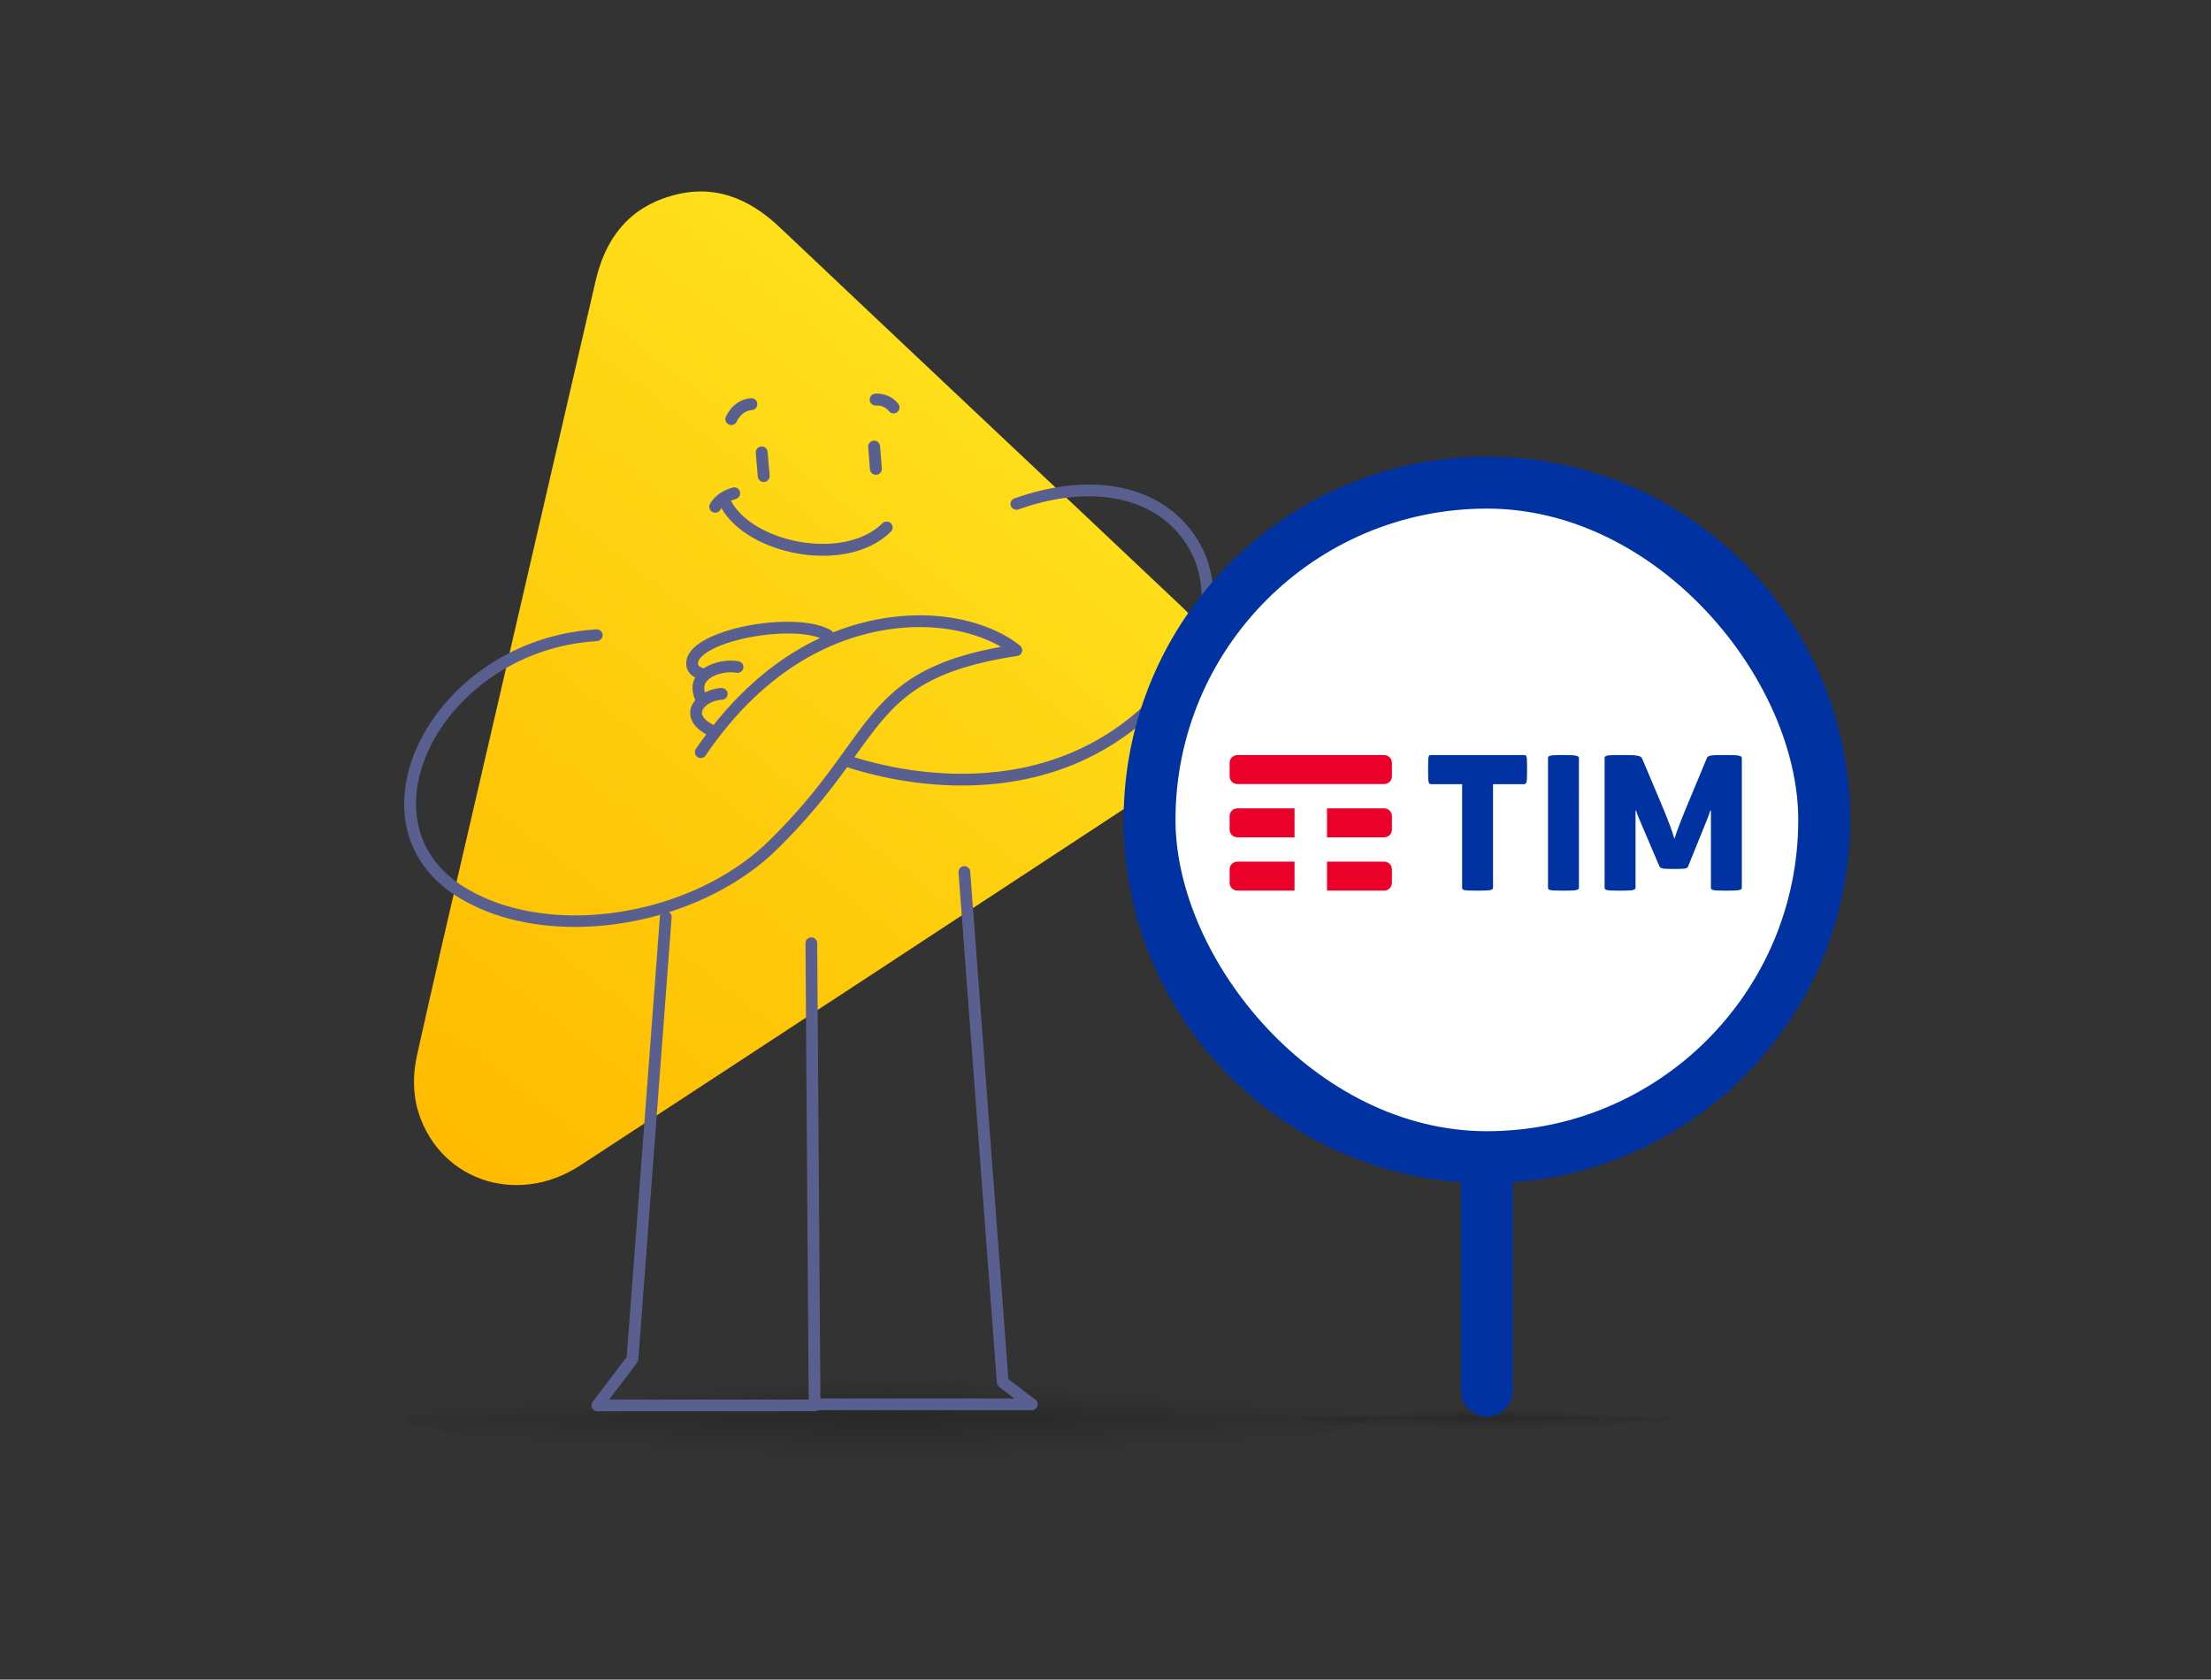 <svg width="229" height="174" viewBox="0 0 229 174" fill="none" xmlns="http://www.w3.org/2000/svg">
<rect x="0" y="0" width="229" height="174" fill="#333333" stroke="none"/>
<g clip-path="url(#clip0_17275_54990)">
<path opacity="0.2" d="M92 143.002V146.692H42C42 144.654 63.759 143 90.603 143C91.069 143 91.536 143 92 143V143.002Z" fill="url(#paint0_linear_17275_54990)"/>
<path opacity="0.2" d="M92 143.002V146.692H142C142 144.654 120.241 143 93.397 143C92.931 143 92.464 143 92 143V143.002Z" fill="url(#paint1_linear_17275_54990)"/>
<path opacity="0.2" d="M42 146.692H92V151C64.254 150.935 42 149.029 42 146.692Z" fill="url(#paint2_linear_17275_54990)"/>
<path opacity="0.2" d="M142 146.692H92V151C119.746 150.935 142 149.029 142 146.692Z" fill="url(#paint3_linear_17275_54990)"/>
<path opacity="0.2" d="M154 146V146.923H135C135 146.413 143.269 146 153.469 146C153.646 146 153.824 146 154 146V146Z" fill="url(#paint4_linear_17275_54990)"/>
<path opacity="0.2" d="M154 146V146.923H173C173 146.413 164.731 146 154.531 146C154.354 146 154.176 146 154 146V146Z" fill="url(#paint5_linear_17275_54990)"/>
<path opacity="0.2" d="M135 146.923H154V148C143.457 147.984 135 147.507 135 146.923Z" fill="url(#paint6_linear_17275_54990)"/>
<path opacity="0.2" d="M173 146.923H154V148C164.543 147.984 173 147.507 173 146.923Z" fill="url(#paint7_linear_17275_54990)"/>
<path d="M43.041 114.013C42.774 112.454 42.847 110.86 43.192 109.316C44.054 105.476 44.96 101.417 45.897 97.366C51.156 74.62 56.442 51.882 61.681 29.132C62.672 24.824 64.986 21.649 69.398 20.327C73.837 18.998 77.517 20.474 80.767 23.555C94.637 36.695 108.572 49.771 122.453 62.904C128.444 68.571 127.724 76.376 120.824 80.907C100.596 94.194 80.365 107.481 60.106 120.727C53.373 125.129 45.096 122.112 43.168 114.625C43.118 114.425 43.075 114.221 43.041 114.013Z" fill="url(#paint8_linear_17275_54990)"/>
<path fill-rule="evenodd" clip-rule="evenodd" d="M99.836 89.729C100.171 89.703 100.463 89.955 100.488 90.291L104.441 142.878L107.237 144.995C107.446 145.153 107.53 145.427 107.447 145.676C107.364 145.924 107.132 146.092 106.871 146.092H84.369C84.035 146.092 83.763 145.821 83.761 145.486L83.425 97.723C83.422 97.386 83.693 97.111 84.029 97.109C84.365 97.106 84.639 97.378 84.641 97.715L84.973 144.872L105.057 144.872L103.489 143.685C103.35 143.579 103.262 143.419 103.249 143.244L99.275 90.382C99.25 90.046 99.501 89.754 99.836 89.729Z" fill="#596090"/>
<path fill-rule="evenodd" clip-rule="evenodd" d="M69.002 94.383C69.338 94.409 69.588 94.702 69.563 95.038L66.111 140.849C66.102 140.966 66.059 141.079 65.988 141.172L63.095 144.982L84.369 144.982C84.705 144.982 84.977 145.256 84.977 145.592C84.977 145.929 84.705 146.202 84.369 146.202H61.868C61.637 146.202 61.425 146.071 61.323 145.863C61.22 145.655 61.244 145.407 61.384 145.223L64.911 140.577L68.35 94.945C68.376 94.609 68.668 94.358 69.002 94.383Z" fill="#596090"/>
<path d="M123.148 54.663C119.404 50.081 112.641 48.946 105.062 51.632C104.744 51.745 104.579 52.092 104.692 52.408C104.804 52.724 105.155 52.887 105.47 52.777C112.542 50.27 118.798 51.263 122.202 55.43C125.121 59.001 125.209 64.05 122.457 68.57C111.367 84.069 93.867 80.13 88.486 78.444C88.517 78.401 88.55 78.355 88.581 78.312C92.511 72.85 94.884 69.553 105.358 67.956C105.596 67.919 105.791 67.747 105.854 67.516C105.917 67.283 105.838 67.036 105.652 66.884C103.181 64.876 98.263 63.064 91.906 63.993C90.229 64.238 88.316 64.699 86.273 65.515C86.22 65.42 86.151 65.332 86.048 65.275C83.153 63.654 76.233 64.483 72.98 66.306C71.745 66.998 71.103 67.791 71.073 68.656C71.056 69.01 71.147 69.744 71.999 70.189C71.708 70.725 71.563 71.503 72.011 72.526C71.778 72.804 71.605 73.11 71.53 73.436C71.395 74.02 71.444 75.127 73.15 76.08C72.789 76.565 72.429 77.058 72.073 77.581C71.885 77.859 71.958 78.236 72.237 78.425C72.515 78.615 72.894 78.541 73.083 78.263C79.5 68.82 86.957 65.945 92.082 65.196C97.124 64.456 101.216 65.58 103.675 67.005C93.941 68.778 91.378 72.34 87.59 77.605C85.513 80.491 83.159 83.764 79.07 87.654C70.647 95.308 55.983 97.173 47.687 91.643C43.759 89.025 42.247 84.789 43.537 80.024C45.244 73.72 52.08 67.02 61.843 66.411C62.179 66.389 62.434 66.101 62.413 65.766C62.392 65.432 62.093 65.168 61.767 65.198C51.431 65.843 44.18 72.985 42.36 79.708C40.924 85.008 42.619 89.726 47.01 92.654C50.43 94.934 54.873 96.025 59.543 96.025C66.774 96.024 74.55 93.407 79.902 88.542C83.534 85.087 85.891 82.019 87.761 79.447C87.814 79.487 87.871 79.524 87.938 79.545C90.122 80.244 94.462 81.376 99.632 81.376C107.19 81.375 116.521 78.958 123.475 69.238C126.526 64.228 126.401 58.644 123.148 54.663ZM73.893 75.123C73.872 75.109 73.858 75.088 73.835 75.076C73.358 74.823 72.579 74.311 72.718 73.708C72.861 73.092 73.823 72.521 74.777 72.488C75.113 72.476 75.376 72.194 75.364 71.859C75.353 71.522 75.058 71.281 74.734 71.273C74.116 71.295 73.523 71.468 73.013 71.737C72.886 71.3 72.933 70.929 73.164 70.617C73.231 70.526 73.314 70.442 73.406 70.364C73.416 70.356 73.425 70.348 73.434 70.34C74.124 69.775 75.401 69.528 76.274 69.695C76.609 69.756 76.924 69.54 76.987 69.212C77.051 68.882 76.833 68.564 76.503 68.501C75.407 68.295 73.916 68.543 72.895 69.239C72.279 69.082 72.287 68.808 72.291 68.705C72.305 68.304 72.774 67.816 73.578 67.365C76.263 65.862 82.159 65.048 84.936 66.097C81.379 67.757 77.523 70.546 73.893 75.123Z" fill="#596090"/>
<path fill-rule="evenodd" clip-rule="evenodd" d="M90.767 42.009L90.781 42.008C90.798 42.007 90.827 42.005 90.866 42.006C90.944 42.007 91.059 42.015 91.193 42.045C91.457 42.105 91.789 42.248 92.074 42.598C92.289 42.862 92.677 42.902 92.941 42.687C93.205 42.472 93.245 42.084 93.03 41.82C92.535 41.212 91.937 40.949 91.465 40.843C91.231 40.79 91.028 40.775 90.879 40.773C90.805 40.772 90.743 40.775 90.697 40.778C90.674 40.779 90.655 40.781 90.64 40.782L90.621 40.785L90.614 40.785L90.611 40.786L90.61 40.786C90.61 40.786 90.609 40.786 90.691 41.397L90.61 40.786C90.272 40.832 90.035 41.142 90.081 41.48C90.126 41.815 90.433 42.051 90.767 42.009ZM78.436 41.828C78.46 42.167 78.203 42.462 77.864 42.485C77.234 42.528 76.656 42.934 76.299 43.682C76.152 43.989 75.784 44.12 75.477 43.973C75.17 43.827 75.039 43.459 75.186 43.151C75.695 42.084 76.621 41.335 77.779 41.255C78.118 41.231 78.413 41.488 78.436 41.828ZM90.487 45.653C90.826 45.626 91.123 45.879 91.15 46.219L91.333 48.523C91.36 48.862 91.107 49.16 90.768 49.187C90.428 49.214 90.131 48.96 90.104 48.621L89.921 46.316C89.894 45.977 90.147 45.68 90.487 45.653ZM78.837 46.253C79.176 46.224 79.475 46.476 79.504 46.815L79.715 49.265C79.744 49.605 79.492 49.903 79.153 49.932C78.814 49.962 78.515 49.71 78.486 49.371L78.275 46.92C78.246 46.581 78.498 46.282 78.837 46.253ZM76.636 50.936C76.728 51.263 76.538 51.604 76.21 51.697C76.022 51.75 75.855 51.812 75.707 51.878C76.8 53.949 79.599 55.55 82.781 56.122C86.044 56.708 89.424 56.158 91.401 54.208C91.644 53.968 92.034 53.971 92.273 54.214C92.512 54.456 92.51 54.846 92.267 55.086C89.888 57.432 86.025 57.958 82.563 57.336C79.292 56.748 76.12 55.089 74.718 52.638C74.706 52.655 74.695 52.67 74.686 52.684C74.664 52.717 74.65 52.741 74.643 52.754L74.638 52.763C74.495 53.067 74.134 53.2 73.827 53.061C73.516 52.921 73.379 52.556 73.519 52.246L73.52 52.243C73.525 52.233 73.519 52.246 73.519 52.246L73.52 52.244L73.52 52.243L73.522 52.24L73.525 52.233L73.534 52.214C73.541 52.2 73.55 52.182 73.562 52.161C73.585 52.119 73.617 52.065 73.66 52C73.745 51.872 73.874 51.704 74.057 51.524C74.426 51.16 75.006 50.755 75.875 50.51C76.203 50.417 76.543 50.608 76.636 50.936Z" fill="#596090"/>
<path d="M154 47.312C174.78 47.312 191.625 64.158 191.625 84.938C191.625 104.814 176.213 121.088 156.688 122.466V144.062C156.688 145.547 155.484 146.75 154 146.75C152.516 146.75 151.312 145.547 151.312 144.062V122.466C131.787 121.088 116.375 104.814 116.375 84.938C116.375 64.158 133.22 47.312 154 47.312Z" fill="#0033A1"/>
<rect x="121.75" y="52.688" width="64.5" height="64.5" rx="32.25" fill="white"/>
<circle cx="153.75" cy="84.688" r="26.875" fill="white"/>
<g clip-path="url(#clip1_17275_54990)">
<path d="M157.823 78.219C158.104 78.219 158.16 78.256 158.16 79.249L158.16 80.166C158.16 81.122 158.085 81.234 157.823 81.234L154.639 81.234L154.639 91.965C154.639 92.208 154.339 92.264 153.272 92.264H152.71C151.624 92.264 151.437 92.208 151.437 91.965L151.437 81.234L148.253 81.234C147.991 81.234 147.916 81.159 147.916 80.166V79.249C147.916 78.219 147.972 78.219 148.253 78.219L157.823 78.219ZM163.534 78.518C163.534 78.312 163.235 78.219 162.205 78.219H161.606C160.519 78.219 160.332 78.312 160.332 78.518L160.332 91.965C160.332 92.208 160.519 92.264 161.606 92.264H162.205C163.235 92.264 163.535 92.208 163.535 91.965L163.534 78.518ZM179.078 78.219L178.142 78.219C176.943 78.219 176.868 78.35 176.775 78.556L174.921 83.013C174.303 84.492 173.666 86.084 173.423 86.908C173.198 86.084 172.786 84.979 171.924 82.938L170.07 78.556C169.958 78.294 169.49 78.219 168.479 78.219L167.43 78.219C166.4 78.219 166.194 78.312 166.194 78.518L166.194 91.965C166.194 92.208 166.4 92.264 167.467 92.264H168.048C169.097 92.264 169.396 92.208 169.396 91.965L169.396 83.987H169.471C169.471 83.987 169.565 84.361 169.715 84.698L171.849 89.699C171.943 89.923 172.055 90.017 173.048 90.017H173.685C174.696 90.017 174.771 89.942 174.865 89.699L176.812 84.886C176.999 84.436 177.131 83.987 177.131 83.987H177.205L177.205 91.965C177.205 92.208 177.411 92.264 178.516 92.264H179.078C180.108 92.264 180.408 92.208 180.408 91.965L180.408 78.518C180.408 78.312 180.108 78.219 179.078 78.219Z" fill="#0033A1"/>
<path d="M143.357 81.224L128.164 81.225C127.94 81.225 127.737 81.133 127.591 80.986C127.446 80.84 127.356 80.639 127.356 80.417L127.356 79.029C127.356 78.806 127.446 78.604 127.592 78.458C127.738 78.312 127.94 78.221 128.164 78.221L143.357 78.221C143.581 78.221 143.784 78.313 143.931 78.46C144.075 78.606 144.164 78.807 144.164 79.029V80.417C144.164 80.638 144.075 80.839 143.931 80.985C143.784 81.133 143.581 81.224 143.357 81.224ZM134.079 83.74L128.164 83.74C127.94 83.74 127.738 83.831 127.592 83.977C127.446 84.123 127.356 84.325 127.356 84.547L127.356 85.936C127.356 86.158 127.446 86.359 127.591 86.505C127.737 86.652 127.94 86.743 128.164 86.743L134.079 86.743L134.079 83.74ZM143.931 83.979C143.784 83.831 143.581 83.74 143.357 83.74L137.441 83.74L137.441 86.743L143.357 86.743C143.581 86.743 143.784 86.652 143.931 86.504C144.075 86.358 144.164 86.157 144.164 85.936V84.547C144.164 84.326 144.075 84.125 143.931 83.979ZM143.931 89.498C143.784 89.35 143.581 89.259 143.357 89.259L137.441 89.259L137.441 92.262L143.357 92.262C143.581 92.262 143.784 92.171 143.931 92.023C144.075 91.877 144.164 91.676 144.164 91.454V90.066C144.164 89.845 144.075 89.644 143.931 89.498ZM134.079 89.259L128.164 89.259C127.94 89.259 127.738 89.349 127.592 89.496C127.446 89.642 127.356 89.844 127.356 90.066L127.356 91.454C127.356 91.677 127.446 91.877 127.591 92.023C127.737 92.171 127.94 92.262 128.164 92.262L134.079 92.262L134.079 89.259Z" fill="#EA0029"/>
</g>
</g>
<defs>
<linearGradient id="paint0_linear_17275_54990" x1="70.125" y1="147.923" x2="69.822" y2="143.922" gradientUnits="userSpaceOnUse">
<stop offset="0.01" stop-opacity="0.99"/>
<stop offset="0.991" stop-opacity="0"/>
</linearGradient>
<linearGradient id="paint1_linear_17275_54990" x1="113.875" y1="147.923" x2="114.178" y2="143.922" gradientUnits="userSpaceOnUse">
<stop offset="0.01" stop-opacity="0.99"/>
<stop offset="0.991" stop-opacity="0"/>
</linearGradient>
<linearGradient id="paint2_linear_17275_54990" x1="73.875" y1="145.769" x2="73.572" y2="150.693" gradientUnits="userSpaceOnUse">
<stop stop-opacity="0.99"/>
<stop offset="0.991" stop-opacity="0"/>
</linearGradient>
<linearGradient id="paint3_linear_17275_54990" x1="110.125" y1="145.769" x2="110.428" y2="150.693" gradientUnits="userSpaceOnUse">
<stop stop-opacity="0.99"/>
<stop offset="0.991" stop-opacity="0"/>
</linearGradient>
<linearGradient id="paint4_linear_17275_54990" x1="145.687" y1="147.231" x2="145.638" y2="146.227" gradientUnits="userSpaceOnUse">
<stop offset="0.01" stop-opacity="0.99"/>
<stop offset="0.991" stop-opacity="0"/>
</linearGradient>
<linearGradient id="paint5_linear_17275_54990" x1="162.313" y1="147.231" x2="162.362" y2="146.227" gradientUnits="userSpaceOnUse">
<stop offset="0.01" stop-opacity="0.99"/>
<stop offset="0.991" stop-opacity="0"/>
</linearGradient>
<linearGradient id="paint6_linear_17275_54990" x1="147.112" y1="146.692" x2="147.063" y2="147.926" gradientUnits="userSpaceOnUse">
<stop stop-opacity="0.99"/>
<stop offset="0.991" stop-opacity="0"/>
</linearGradient>
<linearGradient id="paint7_linear_17275_54990" x1="160.888" y1="146.692" x2="160.937" y2="147.926" gradientUnits="userSpaceOnUse">
<stop stop-opacity="0.99"/>
<stop offset="0.991" stop-opacity="0"/>
</linearGradient>
<linearGradient id="paint8_linear_17275_54990" x1="42.123" y1="114.727" x2="101.269" y2="38.432" gradientUnits="userSpaceOnUse">
<stop stop-color="#FFBB00"/>
<stop offset="1" stop-color="#FEE01A"/>
</linearGradient>
<clipPath id="clip0_17275_54990">
<rect width="229" height="174" fill="white"/>
</clipPath>
<clipPath id="clip1_17275_54990">
<rect width="53.75" height="14.034" fill="white" transform="translate(127.125 78.219)"/>
</clipPath>
</defs>
</svg>
